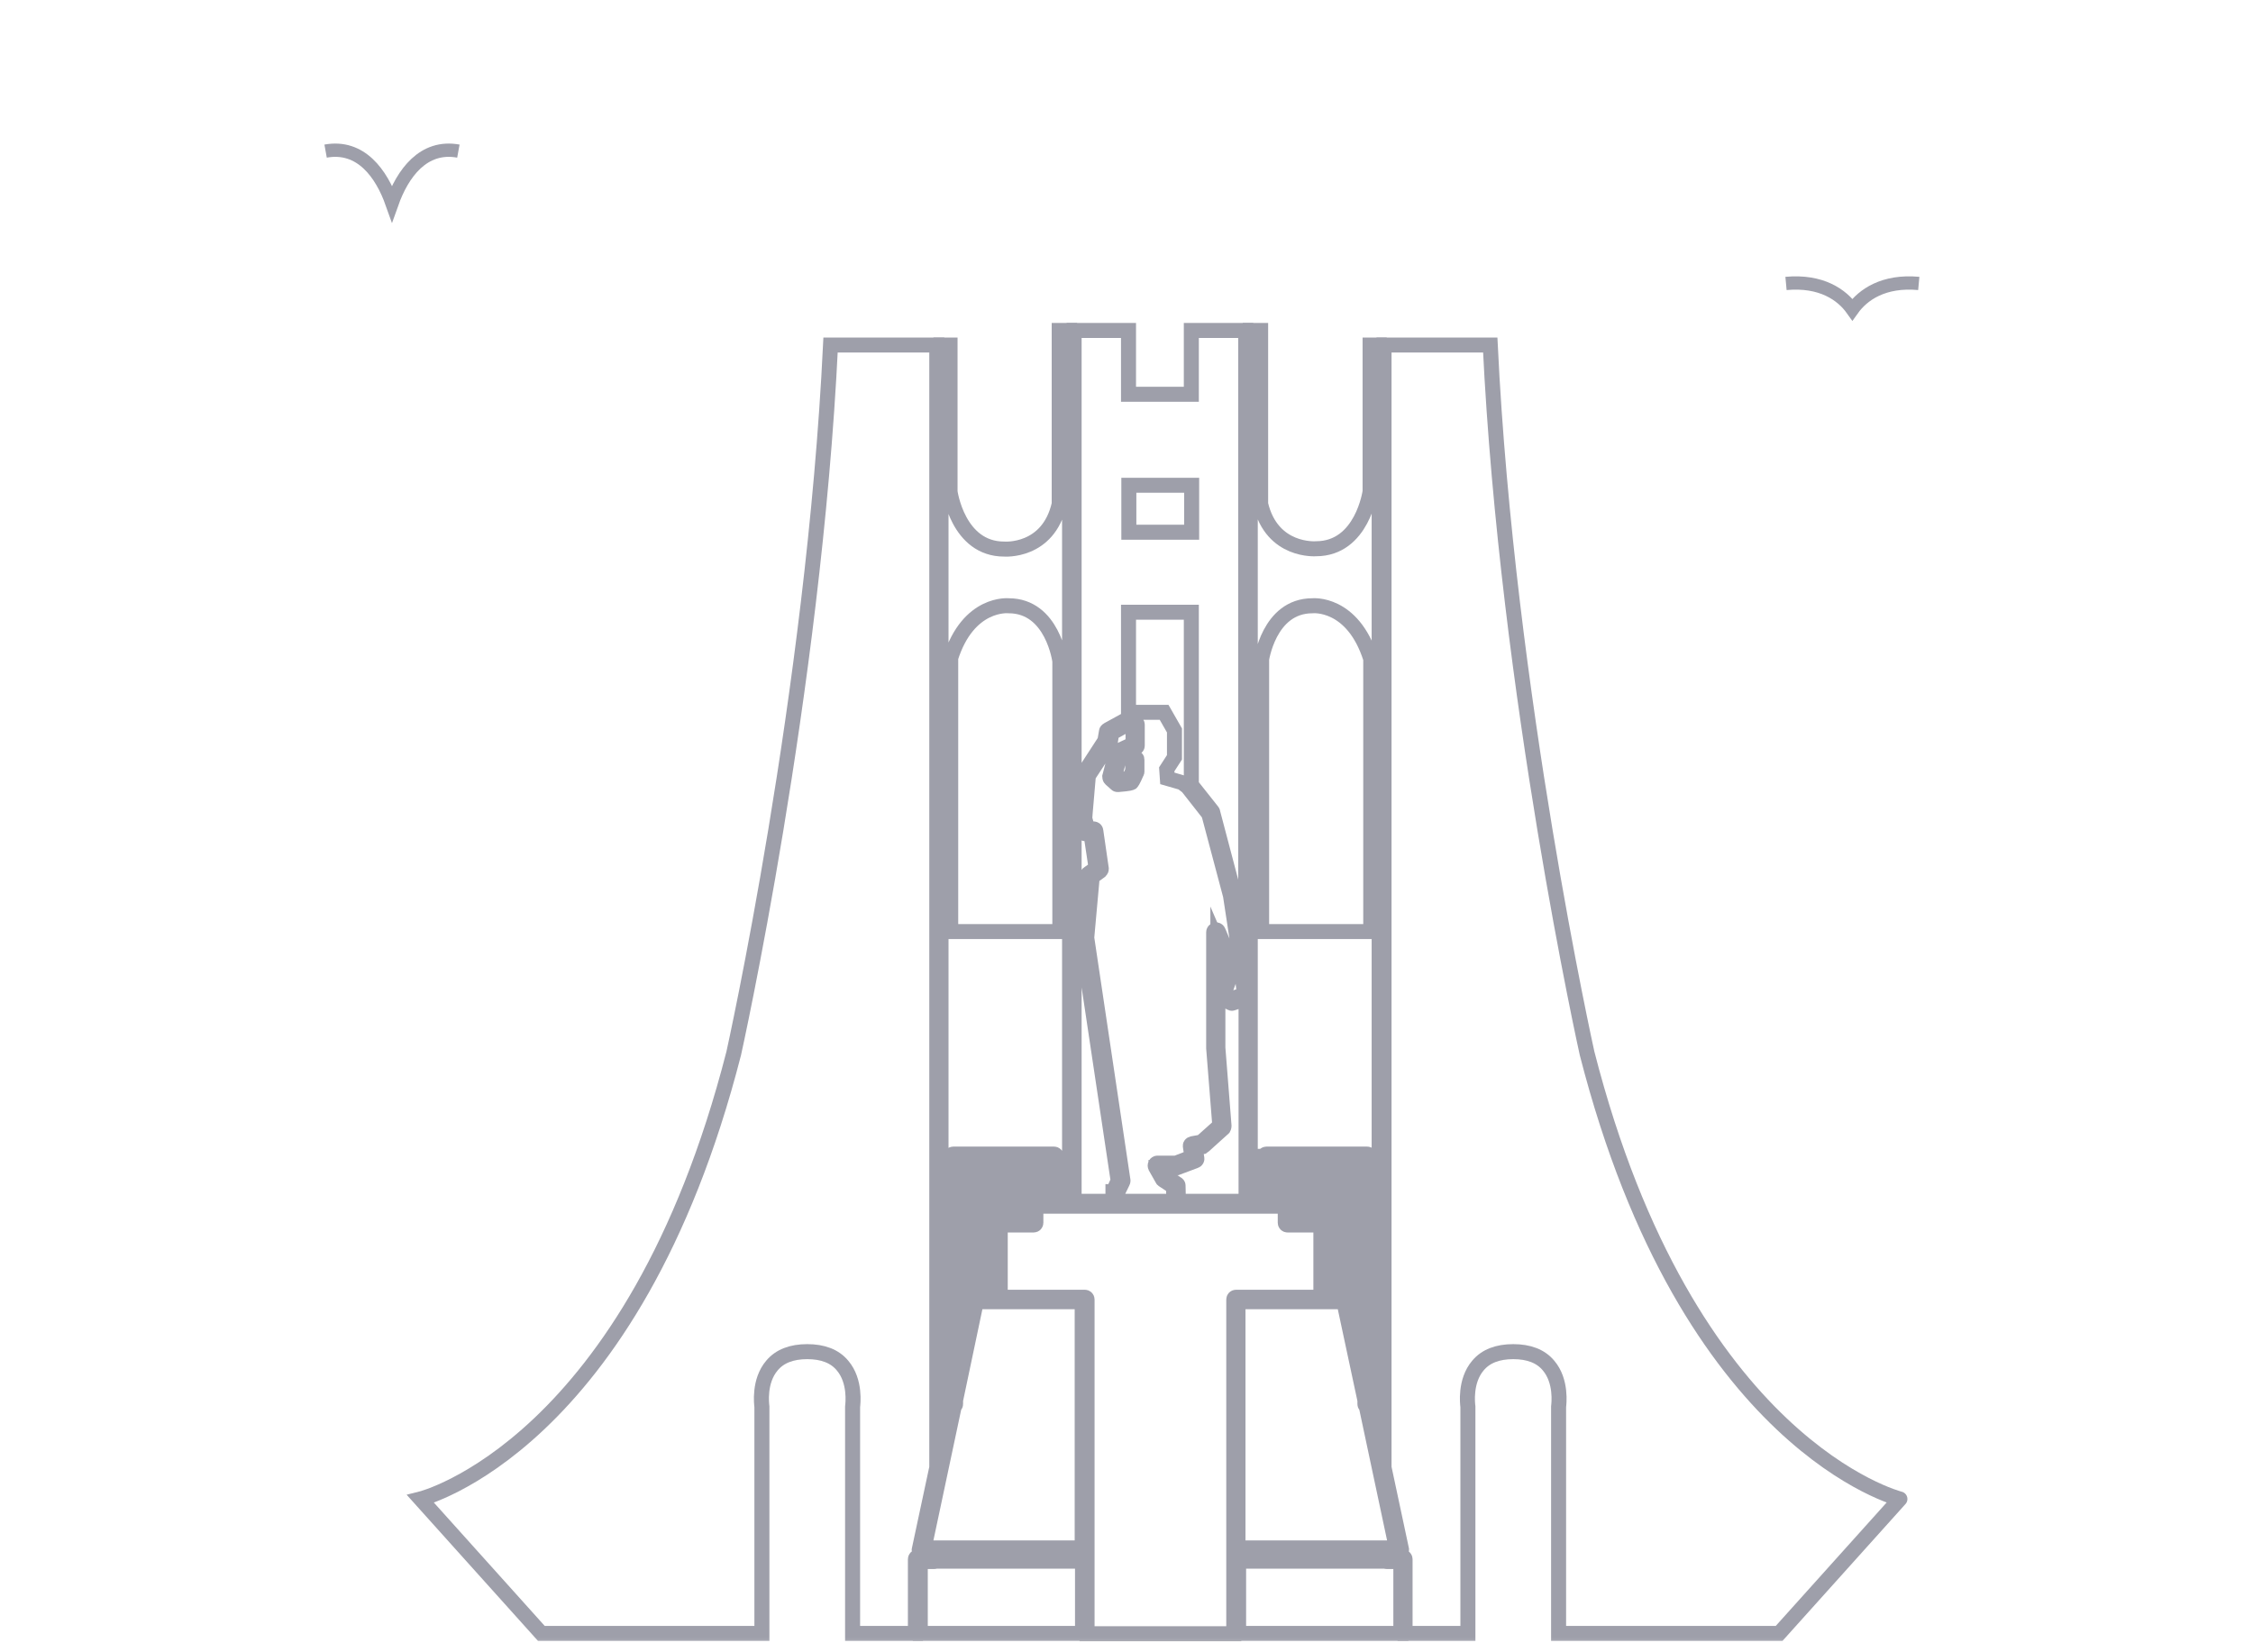 <svg width="75" height="55" viewBox="0 0 75 55" fill="none" xmlns="http://www.w3.org/2000/svg">
<mask id="mask0_1_449" style="mask-type:alpha" maskUnits="userSpaceOnUse" x="0" y="0" width="75" height="55">
<rect width="75" height="55" fill="#D9D9D9"/>
</mask>
<g mask="url(#mask0_1_449)">
<path d="M36.036 51.676H31.174V51.816H36.036V51.676Z" stroke="#9E9FAA" stroke-width="0.5" stroke-miterlimit="10"/>
<path d="M31.81 46.609V46.738C31.81 46.771 31.788 46.792 31.767 46.803L30.764 51.525H31.088H36.025V43.331H32.5L31.81 46.609Z" stroke="#9E9FAA" stroke-width="0.5" stroke-miterlimit="10"/>
<path d="M31.098 51.978H30.635V54.371H36.036V51.967H31.141C31.12 51.978 31.109 51.978 31.098 51.978Z" stroke="#9E9FAA" stroke-width="0.5" stroke-miterlimit="10"/>
<path d="M33.125 41.337H31.81V41.736H33.125V41.337Z" stroke="#9E9FAA" stroke-width="0.5" stroke-miterlimit="10"/>
<path d="M33.125 42.447H31.81V42.846H33.125V42.447Z" stroke="#9E9FAA" stroke-width="0.5" stroke-miterlimit="10"/>
<path d="M33.125 41.898H31.81V42.297H33.125V41.898Z" stroke="#9E9FAA" stroke-width="0.5" stroke-miterlimit="10"/>
<path d="M32.187 44.118H31.81V44.528H32.101L32.187 44.118Z" stroke="#9E9FAA" stroke-width="0.5" stroke-miterlimit="10"/>
<path d="M32.306 43.569H31.81V43.968H32.219L32.306 43.569Z" stroke="#9E9FAA" stroke-width="0.5" stroke-miterlimit="10"/>
<path d="M32.37 43.235C32.381 43.202 32.413 43.17 32.446 43.17H33.125V43.008H31.81V43.407H32.327L32.37 43.235Z" stroke="#9E9FAA" stroke-width="0.5" stroke-miterlimit="10"/>
<path d="M33.125 40.776H31.81V41.175H33.125V40.776Z" stroke="#9E9FAA" stroke-width="0.5" stroke-miterlimit="10"/>
<path d="M35.012 38.566H31.81V38.944H35.012V38.566Z" stroke="#9E9FAA" stroke-width="0.5" stroke-miterlimit="10"/>
<path d="M31.81 45.865L32.069 44.679H31.81V45.865Z" stroke="#9E9FAA" stroke-width="0.5" stroke-miterlimit="10"/>
<path d="M35.012 39.105H31.81V39.504H35.012V39.105Z" stroke="#9E9FAA" stroke-width="0.5" stroke-miterlimit="10"/>
<path d="M34.397 39.99H35.022V39.666H31.82V40.065H34.322C34.322 40.022 34.354 39.99 34.397 39.99Z" stroke="#9E9FAA" stroke-width="0.5" stroke-miterlimit="10"/>
<path d="M33.211 40.626H34.322V40.227H31.82V40.626H33.19C33.19 40.626 33.2 40.626 33.211 40.626Z" stroke="#9E9FAA" stroke-width="0.5" stroke-miterlimit="10"/>
<path d="M46.084 51.676H41.221V51.816H46.084V51.676Z" stroke="#9E9FAA" stroke-width="0.5" stroke-miterlimit="10"/>
<path d="M43.971 40.776H42.86C42.817 40.776 42.785 40.744 42.785 40.701V40.151H38.634H34.483V40.701C34.483 40.744 34.451 40.776 34.408 40.776H33.297V43.181H36.111C36.154 43.181 36.187 43.213 36.187 43.256V54.382H38.623H41.071V43.256C41.071 43.213 41.103 43.181 41.146 43.181H43.971V40.776Z" stroke="#9E9FAA" stroke-width="0.5" stroke-miterlimit="10"/>
<path d="M46.483 51.525L45.48 46.803C45.458 46.792 45.437 46.771 45.437 46.738V46.609L44.736 43.331H41.211V51.525H46.148H46.483Z" stroke="#9E9FAA" stroke-width="0.5" stroke-miterlimit="10"/>
<path d="M46.127 51.967H41.232V54.371H46.633V51.978H46.17C46.148 51.978 46.137 51.978 46.127 51.967Z" stroke="#9E9FAA" stroke-width="0.5" stroke-miterlimit="10"/>
<path d="M52.832 35.063C52.832 35.063 50.169 23.096 49.609 11.485H46.073V48.851L46.655 51.579C46.655 51.6 46.655 51.622 46.644 51.644C46.633 51.665 46.612 51.676 46.58 51.676H46.234V51.827H46.698C46.741 51.827 46.773 51.859 46.773 51.902V54.371H48.865V46.825C48.854 46.738 48.757 45.973 49.199 45.455C49.458 45.143 49.857 44.992 50.374 44.992C50.892 44.992 51.291 45.143 51.549 45.455C51.991 45.973 51.894 46.738 51.884 46.825V54.371H59.225L63.246 49.897C63.257 49.897 56.185 48.151 52.832 35.063Z" stroke="#9E9FAA" stroke-width="0.5" stroke-miterlimit="10"/>
<path d="M45.447 41.337H44.132V41.736H45.447V41.337Z" stroke="#9E9FAA" stroke-width="0.5" stroke-miterlimit="10"/>
<path d="M45.447 42.447H44.132V42.846H45.447V42.447Z" stroke="#9E9FAA" stroke-width="0.5" stroke-miterlimit="10"/>
<path d="M45.447 41.898H44.132V42.297H45.447V41.898Z" stroke="#9E9FAA" stroke-width="0.5" stroke-miterlimit="10"/>
<path d="M45.447 44.118H45.07L45.156 44.528H45.447V44.118Z" stroke="#9E9FAA" stroke-width="0.5" stroke-miterlimit="10"/>
<path d="M45.448 43.569H44.952L45.038 43.968H45.448V43.569Z" stroke="#9E9FAA" stroke-width="0.5" stroke-miterlimit="10"/>
<path d="M45.447 43.008H44.132V43.17H44.812C44.844 43.17 44.876 43.191 44.887 43.235L44.919 43.407H45.437V43.008H45.447Z" stroke="#9E9FAA" stroke-width="0.5" stroke-miterlimit="10"/>
<path d="M45.447 40.776H44.132V41.175H45.447V40.776Z" stroke="#9E9FAA" stroke-width="0.5" stroke-miterlimit="10"/>
<path d="M45.437 38.566H42.235V38.944H45.437V38.566Z" stroke="#9E9FAA" stroke-width="0.5" stroke-miterlimit="10"/>
<path d="M45.448 44.679H45.189L45.448 45.865V44.679Z" stroke="#9E9FAA" stroke-width="0.5" stroke-miterlimit="10"/>
<path d="M45.437 39.105H42.235V39.504H45.437V39.105Z" stroke="#9E9FAA" stroke-width="0.5" stroke-miterlimit="10"/>
<path d="M42.235 39.99H42.86C42.903 39.99 42.935 40.022 42.935 40.065H45.437V39.666H42.235V39.99Z" stroke="#9E9FAA" stroke-width="0.5" stroke-miterlimit="10"/>
<path d="M44.078 40.626H45.447V40.227H42.946V40.626H44.057C44.057 40.626 44.068 40.626 44.078 40.626Z" stroke="#9E9FAA" stroke-width="0.5" stroke-miterlimit="10"/>
<path d="M31.659 38.491C31.659 38.448 31.691 38.416 31.734 38.416H35.087C35.13 38.416 35.163 38.448 35.163 38.491V39.989H35.605V11H35.26V16.779C34.893 18.396 33.427 18.277 33.427 18.277C31.885 18.277 31.626 16.369 31.626 16.369V11.485H31.325V48.129L31.648 46.587V38.491H31.659ZM31.637 21.932C32.23 20.023 33.578 20.164 33.578 20.164C35.044 20.164 35.281 22.007 35.281 22.007V31.009H31.648V21.932H31.637Z" stroke="#9E9FAA" stroke-width="0.5" stroke-miterlimit="10"/>
<path d="M31.023 51.676H30.678C30.656 51.676 30.635 51.665 30.613 51.644C30.602 51.622 30.592 51.6 30.602 51.579L31.185 48.851V11.485H27.648C27.088 23.096 24.425 35.063 24.425 35.063C21.072 48.151 14 49.897 14 49.897L18.021 54.371H25.363V46.825C25.352 46.738 25.255 45.973 25.697 45.455C25.956 45.143 26.355 44.992 26.872 44.992C27.39 44.992 27.789 45.143 28.047 45.455C28.489 45.973 28.392 46.738 28.382 46.825V54.371H30.473V51.902C30.473 51.859 30.505 51.827 30.549 51.827H31.012V51.676H31.023Z" stroke="#9E9FAA" stroke-width="0.5" stroke-miterlimit="10"/>
<path d="M42.084 38.491C42.084 38.448 42.116 38.416 42.159 38.416H45.512C45.555 38.416 45.588 38.448 45.588 38.491V46.587L45.911 48.129V11.485H45.609V16.358C45.609 16.358 45.35 18.266 43.809 18.266C43.809 18.266 42.343 18.385 41.965 16.779V11H41.62V39.989H42.062V38.491H42.084ZM41.987 22.007C41.987 22.007 42.224 20.164 43.69 20.164C43.69 20.164 45.027 20.023 45.631 21.932V31.009H41.998V22.007H41.987Z" stroke="#9E9FAA" stroke-width="0.5" stroke-miterlimit="10"/>
<path d="M39.216 39.461L39.227 39.989H41.48V33.241L41.027 33.392C41.006 33.403 40.984 33.392 40.963 33.381L40.607 33.176C40.575 33.154 40.564 33.122 40.575 33.079L40.844 32.314C40.844 32.303 40.855 32.292 40.866 32.281L40.909 32.238L40.542 31.387V34.879L40.747 37.488C40.747 37.51 40.736 37.532 40.725 37.553L40.068 38.146C40.057 38.157 40.046 38.157 40.035 38.168L39.788 38.211L39.841 38.556C39.852 38.588 39.831 38.631 39.788 38.642L39.184 38.868C39.173 38.868 39.162 38.868 39.151 38.868H38.645L38.806 39.159L39.162 39.397C39.205 39.418 39.216 39.44 39.216 39.461Z" stroke="#9E9FAA" stroke-width="0.5" stroke-miterlimit="10"/>
<path d="M37.06 39.666C37.06 39.655 37.06 39.645 37.071 39.634L37.222 39.3L36.014 31.235C36.014 31.225 36.014 31.225 36.014 31.214L36.198 29.133C36.198 29.112 36.209 29.09 36.23 29.079L36.489 28.896L36.316 27.753H36.133C36.101 27.753 36.068 27.732 36.058 27.699C35.928 27.3 35.928 27.268 35.928 27.257C35.928 27.236 36.014 26.233 36.047 25.802C36.047 25.791 36.047 25.78 36.058 25.77L36.78 24.659L36.834 24.347C36.834 24.325 36.855 24.303 36.877 24.293L37.448 23.98C37.47 23.969 37.491 23.969 37.502 23.969L37.567 23.991V20.379H38.613H39.658V26.125L40.359 27.009C40.37 27.02 40.37 27.031 40.37 27.042L41.092 29.78C41.092 29.78 41.092 29.78 41.092 29.791L41.437 32.001L41.469 32.249V11H39.658V13.124H38.613H37.567V11H35.756V39.989H37.049V39.666H37.06ZM37.578 16.153H38.623H39.669V17.716H38.623H37.578V16.153Z" stroke="#9E9FAA" stroke-width="0.5" stroke-miterlimit="10"/>
<path d="M37.103 25.845L37.243 25.953C37.384 25.942 37.535 25.921 37.588 25.91C37.61 25.867 37.664 25.759 37.707 25.662V25.328L37.438 25.08L37.427 25.069L37.286 25.134L37.103 25.845Z" stroke="#9E9FAA" stroke-width="0.5" stroke-miterlimit="10"/>
<path d="M37.211 39.677V39.989H38.623H39.076L39.065 39.504L38.72 39.278C38.709 39.267 38.699 39.267 38.699 39.256L38.461 38.836C38.451 38.814 38.451 38.782 38.461 38.761C38.472 38.739 38.505 38.717 38.526 38.717H39.151L39.68 38.513L39.626 38.157C39.615 38.114 39.647 38.081 39.69 38.071L39.992 38.017L40.607 37.467L40.402 34.89V31.031C40.402 30.998 40.423 30.966 40.467 30.955C40.499 30.945 40.542 30.966 40.553 30.998L41.081 32.249C41.092 32.281 41.092 32.314 41.059 32.335L40.995 32.4L40.747 33.079L41.016 33.241L41.426 33.101L41.297 32.012L40.962 29.812L40.24 27.096L39.529 26.19L39.345 26.05L38.86 25.91L38.839 25.608L39.097 25.209V24.314L38.752 23.711H38.31H37.836L37.599 23.991L37.804 24.045C37.836 24.056 37.858 24.088 37.858 24.12V24.821C37.858 24.853 37.836 24.875 37.815 24.886L37.566 25.004L37.825 25.241C37.847 25.252 37.847 25.274 37.847 25.295V25.683C37.847 25.694 37.847 25.705 37.836 25.716C37.707 26.018 37.674 26.039 37.664 26.05C37.642 26.061 37.62 26.082 37.222 26.115C37.2 26.115 37.178 26.115 37.168 26.104L36.974 25.931C36.952 25.91 36.941 25.878 36.941 25.856L37.146 25.069C37.157 25.047 37.168 25.026 37.189 25.015L37.718 24.767V24.174L37.513 24.12L37.006 24.401L36.963 24.692C36.963 24.702 36.952 24.713 36.952 24.724L36.23 25.824C36.187 26.363 36.111 27.16 36.111 27.247C36.122 27.279 36.165 27.441 36.208 27.592H36.402C36.445 27.592 36.478 27.624 36.478 27.656L36.661 28.918C36.661 28.95 36.65 28.972 36.629 28.993L36.359 29.187L36.176 31.214L37.383 39.3C37.383 39.31 37.383 39.332 37.373 39.343L37.211 39.677Z" stroke="#9E9FAA" stroke-width="0.5" stroke-miterlimit="10"/>
<path d="M10.839 5.03C12.015 4.816 12.7 5.784 13.049 6.768C13.401 5.779 14.089 4.816 15.259 5.03" stroke="#9E9FAA" stroke-width="0.442" stroke-miterlimit="10"/>
<path d="M59.454 9.435C60.63 9.327 61.315 9.811 61.664 10.303C62.016 9.809 62.704 9.327 63.874 9.435" stroke="#9E9FAA" stroke-width="0.442" stroke-miterlimit="10"/>
</g>
</svg>
